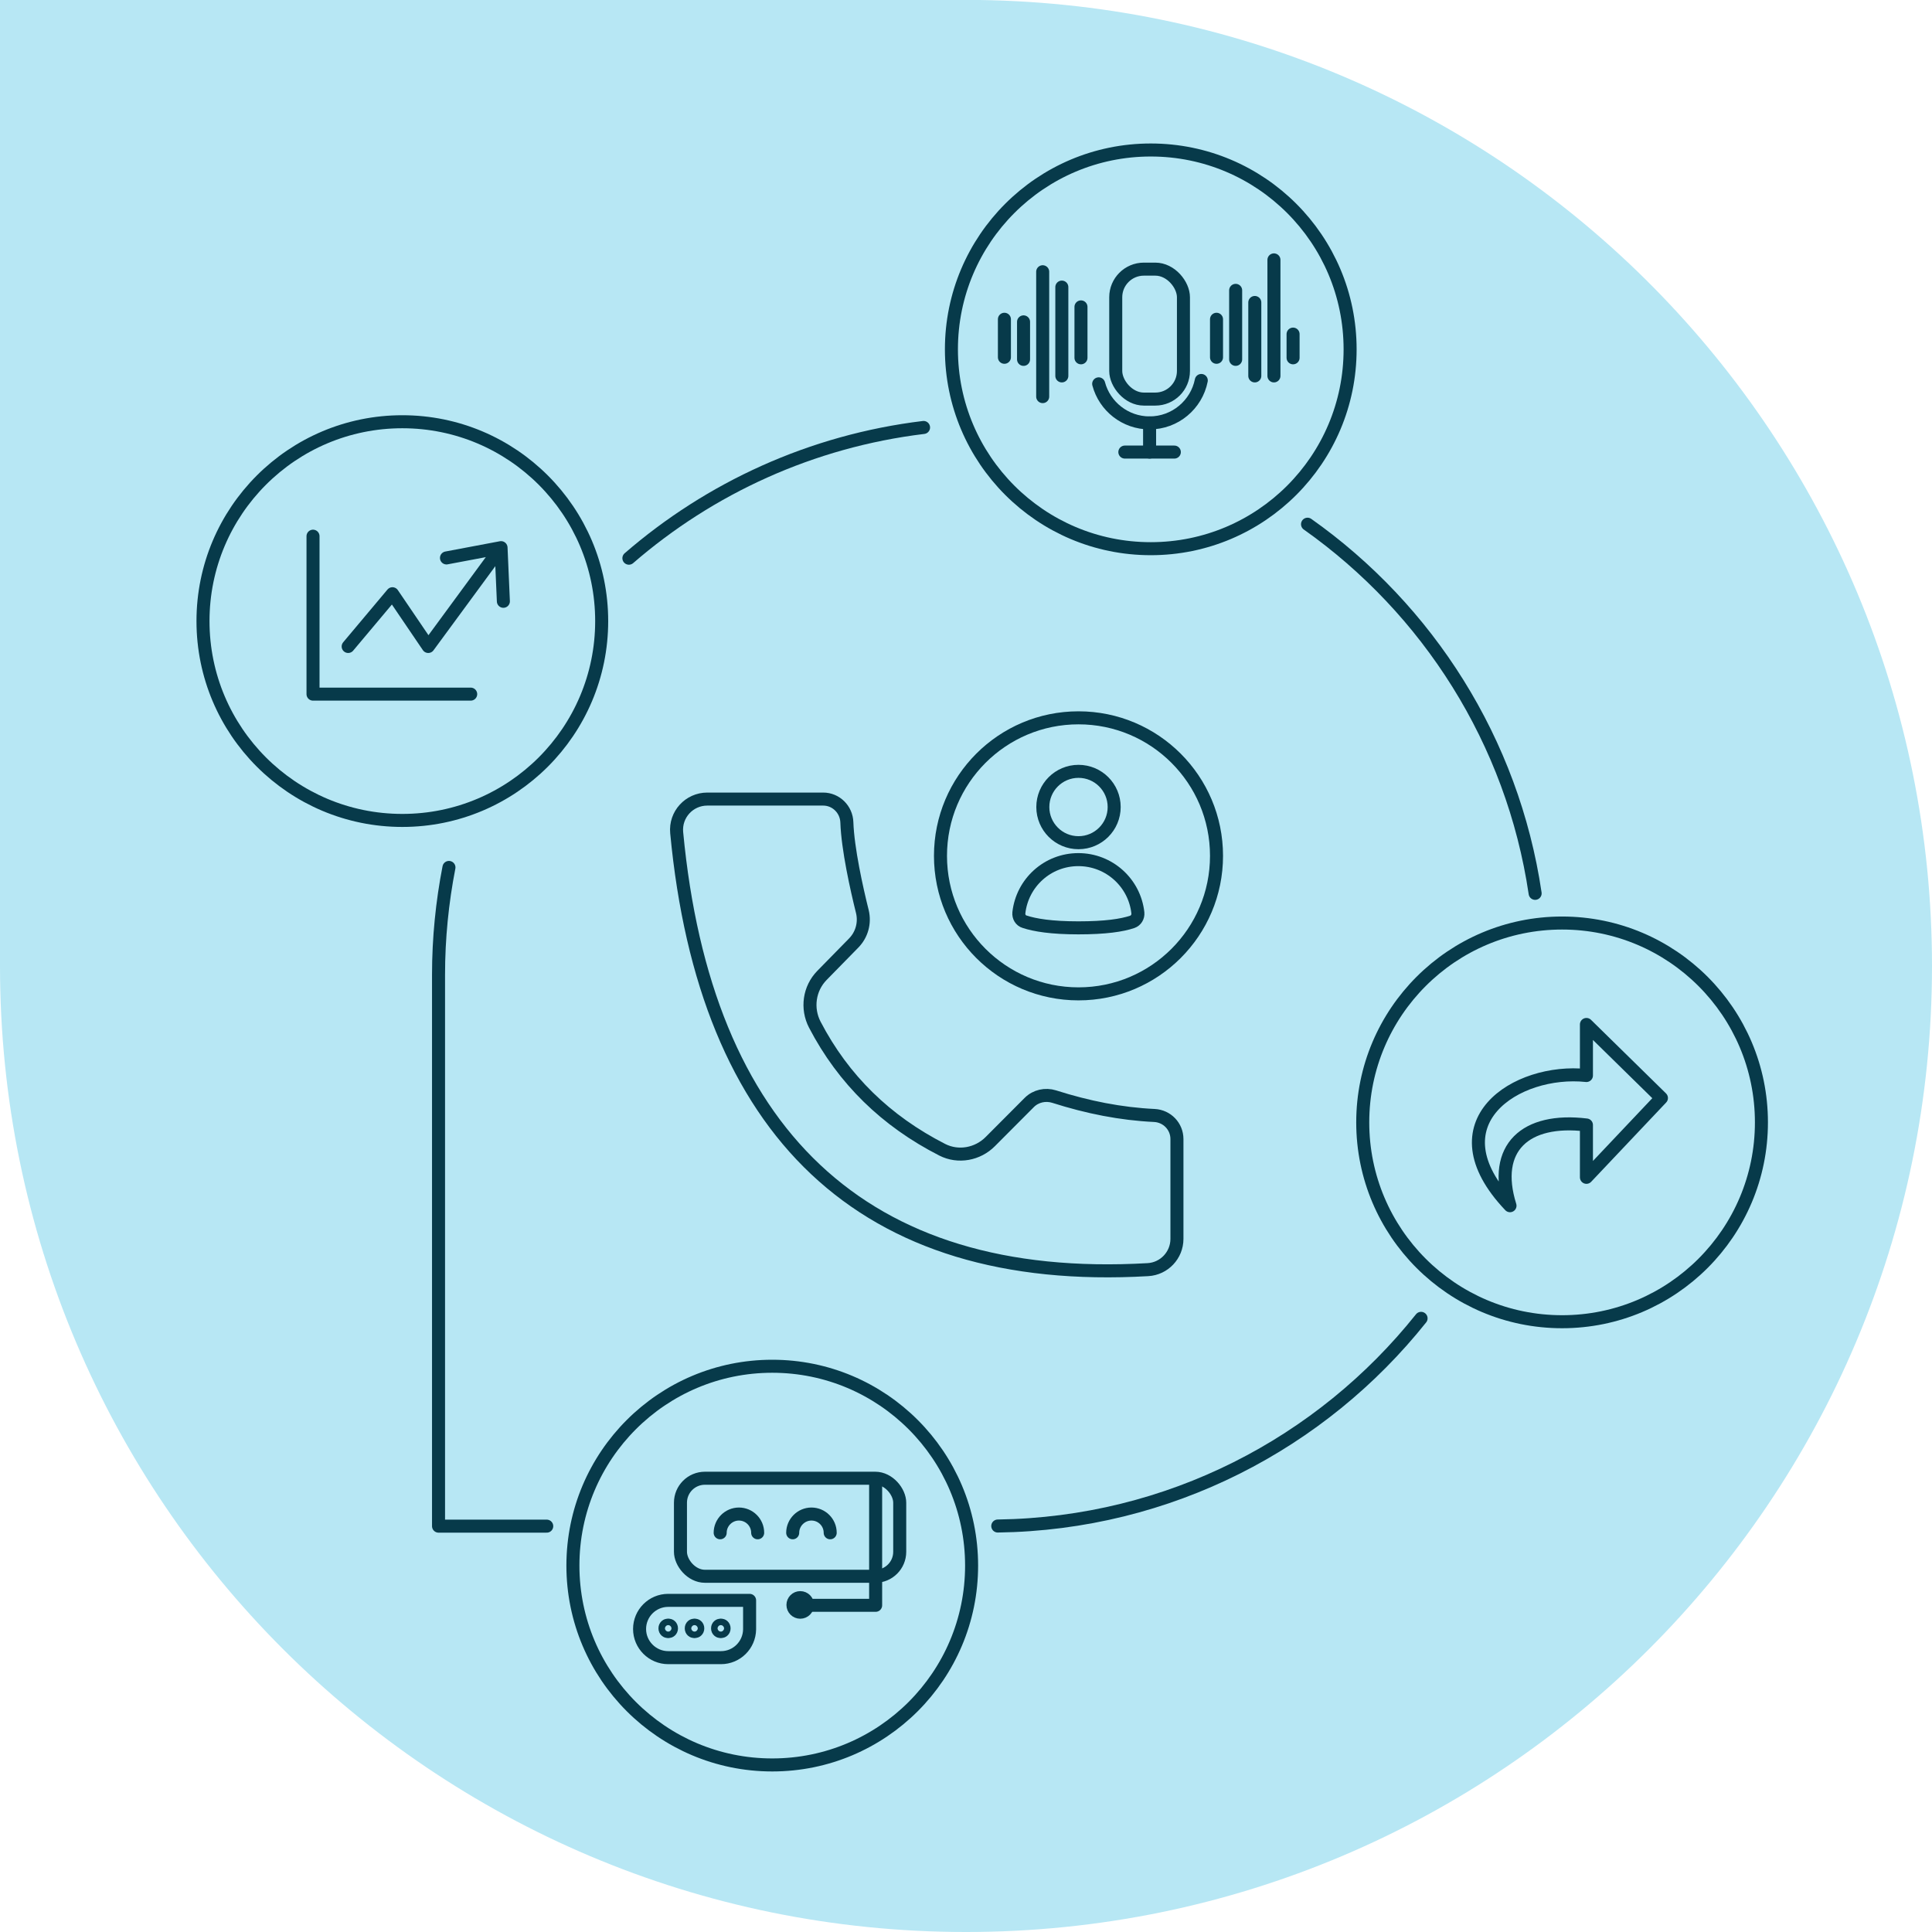 <?xml version="1.0" encoding="UTF-8"?>
<svg id="Layer_2" xmlns="http://www.w3.org/2000/svg" viewBox="0 0 148.38 148.38">
  <defs>
    <style>
      .cls-1 {
        fill: #b7e7f4;
      }

      .cls-2 {
        fill: none;
        stroke: #073a4a;
        stroke-linecap: round;
        stroke-linejoin: round;
      }
    </style>
  </defs>
  <g id="Layer_1-2" data-name="Layer_1">
    <g>
      <path id="Path_94" class="cls-1" d="M148.38,74.19c0-40.56-32.58-73.61-73.14-74.19H0v74.19c0,40.97,33.22,74.19,74.19,74.19s74.19-33.22,74.19-74.19"/>
      <g>
        <path id="Path_94-2" data-name="Path_94" class="cls-2" d="M100.42,40.26c9.24,6.53,15.75,16.66,17.48,28.35"/>
        <path id="Path_94-3" data-name="Path_94" class="cls-2" d="M48.3,42.87c6.22-5.39,14.03-9,22.63-10.04"/>
        <path id="Path_94-4" data-name="Path_94" class="cls-2" d="M41.99,117.21h-8.31v-42.34c0-2.82.28-5.58.8-8.25"/>
        <path id="Path_94-5" data-name="Path_94" class="cls-2" d="M109.14,101.25c-7.63,9.57-19.34,15.77-32.51,15.95"/>
        <path class="cls-2" d="M51.97,63.95c2.17,22.96,14.22,34.83,36.19,33.56,1.25-.07,2.23-1.11,2.23-2.36v-7.67c0-.97-.76-1.76-1.73-1.81-2.57-.12-5.13-.63-7.7-1.45-.67-.21-1.41-.05-1.91.45l-2.99,3c-.97.98-2.47,1.26-3.7.63-4.31-2.2-7.58-5.38-9.78-9.6-.65-1.25-.44-2.78.55-3.79l2.43-2.48c.63-.64.88-1.55.67-2.42-.44-1.76-1.12-4.81-1.19-6.85-.03-.99-.83-1.79-1.82-1.79h-8.9c-1.39,0-2.48,1.19-2.35,2.58Z"/>
        <g>
          <circle class="cls-2" cx="82.83" cy="65.73" r="10.6"/>
          <circle class="cls-2" cx="82.83" cy="61.98" r="2.74"/>
          <path class="cls-2" d="M86.96,70.8c.29-.1.46-.39.43-.69-.25-2.3-2.2-4.09-4.57-4.09s-4.31,1.78-4.57,4.08c-.03.31.14.6.44.69.79.26,2.06.47,4.13.47s3.34-.19,4.14-.46Z"/>
        </g>
        <g>
          <circle class="cls-2" cx="30.9" cy="47.7" r="15.31"/>
          <polyline class="cls-2" points="24.04 41.18 24.04 53.31 36.15 53.31"/>
          <polyline class="cls-2" points="26.74 49.65 30.14 45.6 32.89 49.65 37.98 42.72"/>
          <polyline class="cls-2" points="34.29 42.85 38.48 42.06 38.66 46.18"/>
        </g>
        <circle class="cls-2" cx="88.38" cy="26.83" r="15.31"/>
        <circle class="cls-2" cx="119.97" cy="86.2" r="15.31"/>
        <circle class="cls-2" cx="59.31" cy="120.24" r="15.31"/>
        <g>
          <rect class="cls-2" x="85.69" y="20.67" width="5.2" height="9.98" rx="2.16" ry="2.16"/>
          <path class="cls-2" d="M92.26,29.22c-.37,1.86-2.01,3.26-3.97,3.26h0c-1.87,0-3.45-1.27-3.91-3"/>
          <line class="cls-2" x1="88.29" y1="32.48" x2="88.29" y2="34.72"/>
          <line class="cls-2" x1="86.39" y1="34.72" x2="90.19" y2="34.72"/>
        </g>
        <path class="cls-2" d="M121.84,78.68l5.76,5.65-5.76,6.09v-4.02c-4.68-.57-7.26,1.75-5.87,6.2-6.06-6.38.5-10.57,5.87-10v-3.91Z"/>
        <rect class="cls-2" x="52.26" y="113.53" width="16.84" height="7.53" rx="1.88" ry="1.88"/>
        <g>
          <path class="cls-2" d="M58.19,117.72c0-.8-.65-1.44-1.44-1.44s-1.44.65-1.44,1.44"/>
          <path class="cls-2" d="M63.76,117.72c0-.8-.65-1.44-1.44-1.44s-1.44.65-1.44,1.44"/>
        </g>
        <polyline class="cls-2" points="67.25 113.77 67.25 123.29 61.66 123.29"/>
        <circle class="cls-2" cx="61.46" cy="123.26" r=".56"/>
        <g>
          <path class="cls-2" d="M51.32,127.31h4.05c1.21,0,2.18-.97,2.2-2.17v-2.23s-6.25,0-6.25,0c-1.22,0-2.2.99-2.2,2.2s.99,2.2,2.2,2.2Z"/>
          <g>
            <circle class="cls-2" cx="51.32" cy="125.06" r=".25"/>
            <circle class="cls-2" cx="53.34" cy="125.06" r=".25"/>
            <circle class="cls-2" cx="55.36" cy="125.06" r=".25"/>
          </g>
        </g>
        <line class="cls-2" x1="80.08" y1="20.87" x2="80.08" y2="30.46"/>
        <line class="cls-2" x1="78.61" y1="24.72" x2="78.61" y2="27.6"/>
        <line class="cls-2" x1="77.14" y1="24.52" x2="77.14" y2="27.44"/>
        <line class="cls-2" x1="81.55" y1="22.05" x2="81.55" y2="28.87"/>
        <line class="cls-2" x1="83.02" y1="23.57" x2="83.02" y2="27.48"/>
        <line class="cls-2" x1="96.37" y1="23.23" x2="96.37" y2="28.87"/>
        <line class="cls-2" x1="94.9" y1="22.3" x2="94.9" y2="27.6"/>
        <line class="cls-2" x1="93.43" y1="24.52" x2="93.43" y2="27.44"/>
        <line class="cls-2" x1="97.84" y1="19.96" x2="97.84" y2="28.87"/>
        <line class="cls-2" x1="99.31" y1="25.66" x2="99.31" y2="27.48"/>
      </g>
    </g>
  </g>
</svg>